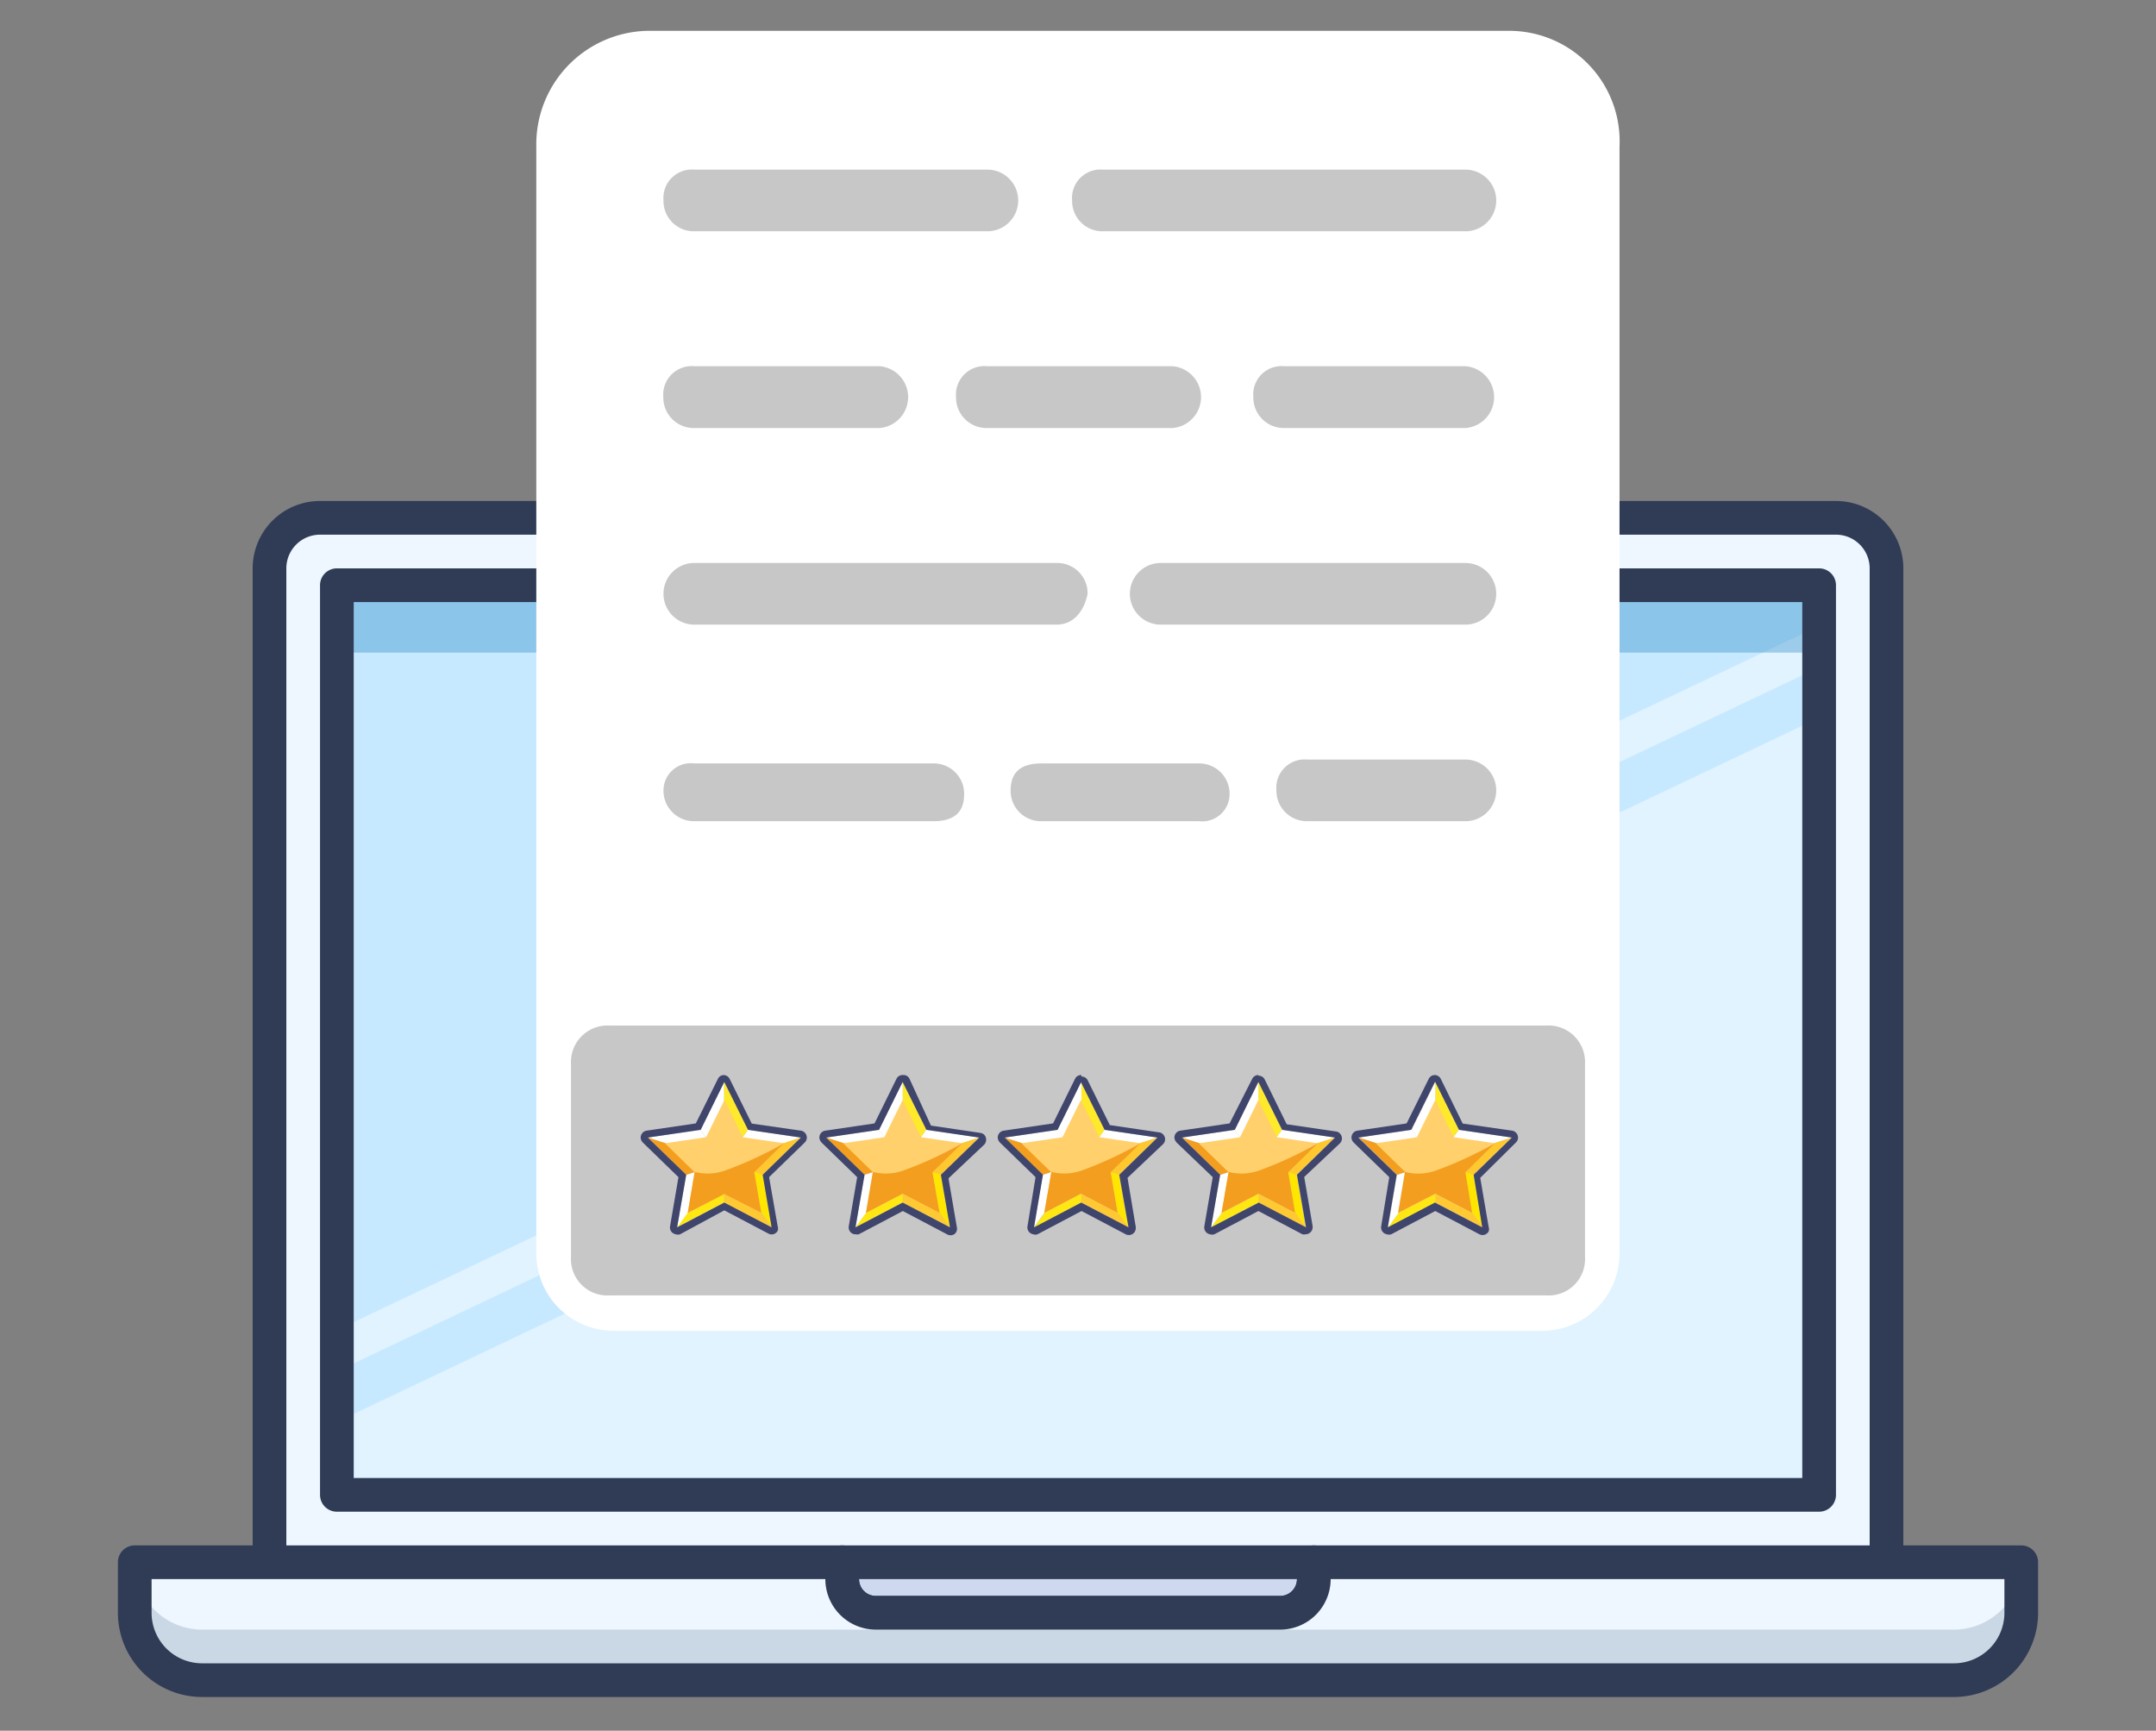 <?xml version="1.0" encoding="UTF-8"?> <svg xmlns="http://www.w3.org/2000/svg" id="_001" data-name=" 001" viewBox="0 0 128 102.74"><rect x="0" y="0" width="128" height="102.74" fill="#808080" stroke="none"/><defs><style>.cls-1{fill:#eef6ff;}.cls-2{fill:#303c56;}.cls-3{fill:#ced8ee;}.cls-4{fill:#e0f3ff;}.cls-5{fill:#c7e9ff;}.cls-6{opacity:0.3;}.cls-7{fill:#0070b8;}.cls-8{fill:#7690a8;}.cls-9{fill:#fff;}.cls-10{fill:#c7c7c7;}.cls-11{fill:#fee713;}.cls-12{fill:#ffc82f;}.cls-13{fill:#ffc933;}.cls-14{fill:#fee92a;}.cls-15{fill:#fee600;}.cls-16{fill:#f39e1f;}.cls-17{fill:#3f456b;}.cls-18{fill:#ffd06b;}</style></defs><path class="cls-1" d="M19,30.74h90a3,3,0,0,1,3,3v62H16v-62A3,3,0,0,1,19,30.74Z"></path><path class="cls-2" d="M112,96.74H16a1,1,0,0,1-1-1v-62a4,4,0,0,1,4-4h90a4,4,0,0,1,4,4v62A1,1,0,0,1,112,96.74Zm-95-2h94v-61a2,2,0,0,0-2-2H19a2,2,0,0,0-2,2Z"></path><path class="cls-3" d="M76,95.74H52a2,2,0,0,1-2-2v-1H78v1A2,2,0,0,1,76,95.74Z"></path><path class="cls-2" d="M76,96.74H52a3,3,0,0,1-3-3v-1a1,1,0,0,1,1-1H78a1,1,0,0,1,1,1v1A3,3,0,0,1,76,96.74Zm-25-3a1,1,0,0,0,1,1H76a1,1,0,0,0,1-1Z"></path><rect class="cls-4" x="20" y="34.74" width="88" height="54"></rect><polygon class="cls-5" points="107.95 37.18 108 34.74 20 34.74 20 78.96 107.95 37.18"></polygon><polygon class="cls-5" points="107.72 42.74 20 84.41 20 81.41 107.75 39.73 107.72 42.74"></polygon><g class="cls-6"><rect class="cls-7" x="19.95" y="34.74" width="88.05" height="4"></rect></g><path class="cls-2" d="M108,89.74H20a1,1,0,0,1-1-1v-54a1,1,0,0,1,1-1h88a1,1,0,0,1,1,1v54A1,1,0,0,1,108,89.74Zm-87-2h86v-52H21Z"></path><path class="cls-1" d="M120,92.74H78v1a2,2,0,0,1-2,2H52a2,2,0,0,1-2-2v-1H8v3a4,4,0,0,0,4,4H116a4,4,0,0,0,4-4Z"></path><g class="cls-6"><path class="cls-8" d="M116,96.74H12a4,4,0,0,1-4-4H8v3a4,4,0,0,0,4,4H116a4,4,0,0,0,4-4v-3A4,4,0,0,1,116,96.74Z"></path></g><path class="cls-2" d="M116,100.74H12a5,5,0,0,1-5-5v-3a1,1,0,0,1,1-1H50a1,1,0,0,1,1,1v1a1,1,0,0,0,1,1H76a1,1,0,0,0,1-1v-1a1,1,0,0,1,1-1h42a1,1,0,0,1,1,1v3A5,5,0,0,1,116,100.74Zm-107-7v2a3,3,0,0,0,3,3H116a3,3,0,0,0,3-3h0v-2H79a3,3,0,0,1-3,3H52a3,3,0,0,1-3-3Z"></path><path class="cls-9" d="M89.51,1.83H38.7A6.74,6.74,0,0,0,31.84,8.7V74.38A4.59,4.59,0,0,0,36.42,79H91.57a4.59,4.59,0,0,0,4.58-4.58V8.7A6.56,6.56,0,0,0,89.51,1.83Z"></path><path class="cls-10" d="M87,13.73H65.48a1.8,1.8,0,0,1-1.83-1.83,1.69,1.69,0,0,1,1.83-1.83H87a1.83,1.83,0,0,1,0,3.66Z"></path><path class="cls-10" d="M58.62,13.73H41.22a1.8,1.8,0,0,1-1.83-1.83,1.69,1.69,0,0,1,1.83-1.83h17.4a1.83,1.83,0,1,1,0,3.66Z"></path><path class="cls-10" d="M87,25.41H76.24a1.81,1.81,0,0,1-1.83-1.84,1.68,1.68,0,0,1,1.83-1.83H87a1.84,1.84,0,0,1,0,3.67Z"></path><path class="cls-10" d="M69.6,25.41h-11a1.81,1.81,0,0,1-1.84-1.84,1.69,1.69,0,0,1,1.84-1.83h11a1.84,1.84,0,0,1,0,3.67Z"></path><path class="cls-10" d="M52.21,25.41h-11a1.81,1.81,0,0,1-1.83-1.84,1.69,1.69,0,0,1,1.83-1.83h11a1.84,1.84,0,0,1,0,3.67Z"></path><path class="cls-10" d="M87,37.08H68.91a1.83,1.83,0,0,1,0-3.66H87a1.83,1.83,0,0,1,0,3.66Z"></path><path class="cls-10" d="M62.74,37.08H41.22a1.83,1.83,0,0,1,0-3.66H62.74a1.8,1.8,0,0,1,1.83,1.83C64.34,36.39,63.65,37.08,62.74,37.08Z"></path><path class="cls-10" d="M87,48.75H77.61a1.81,1.81,0,0,1-1.83-1.83,1.68,1.68,0,0,1,1.83-1.83H87a1.83,1.83,0,0,1,0,3.66Z"></path><path class="cls-10" d="M71.2,48.75H61.82A1.8,1.8,0,0,1,60,46.92c0-1.15.69-1.6,1.83-1.6H71.2A1.8,1.8,0,0,1,73,47.15,1.62,1.62,0,0,1,71.2,48.75Z"></path><path class="cls-10" d="M55.41,48.75H41.22a1.81,1.81,0,0,1-1.83-1.83,1.62,1.62,0,0,1,1.83-1.6H55.41a1.8,1.8,0,0,1,1.83,1.83C57.24,48.29,56.56,48.75,55.41,48.75Z"></path><path class="cls-10" d="M91.81,60.88H36.19a2.17,2.17,0,0,0-2.29,2.29V74.61a2.16,2.16,0,0,0,2.29,2.29H91.81a2.16,2.16,0,0,0,2.29-2.29V63.17A2.17,2.17,0,0,0,91.81,60.88Z"></path><g id="_5_stars" data-name=" 5 stars"><polygon class="cls-9" points="58.13 67.53 53.6 69 53.6 68.99 54.99 67.07 58.13 67.53"></polygon><polygon class="cls-11" points="53.6 69 53.59 69 53.6 68.99 53.6 69"></polygon><polygon class="cls-12" points="58.13 67.53 55.86 69.74 53.61 69 53.6 69 58.13 67.53"></polygon><polygon class="cls-11" points="53.6 68.99 53.59 69 53.59 68.99 53.6 68.99"></polygon><polygon class="cls-11" points="53.61 69 53.59 69 53.6 69 53.61 69"></polygon><polygon class="cls-13" points="56.4 72.86 53.59 71.39 53.59 69 53.6 69 56.39 72.8 56.4 72.86"></polygon><polygon class="cls-14" points="54.99 67.06 53.6 68.99 53.59 68.99 53.59 64.21 53.59 64.21 54.99 67.06"></polygon><polygon class="cls-9" points="53.59 64.21 53.59 64.21 53.59 68.99 52.19 67.07 53.59 64.22 53.59 64.21"></polygon><polygon class="cls-11" points="53.59 69 53.59 71.39 50.78 72.86 53.59 69"></polygon><polygon class="cls-15" points="56.39 72.8 53.61 69 55.86 69.74 56.39 72.8"></polygon><polygon class="cls-9" points="53.59 68.99 53.59 69 49.05 67.53 52.19 67.07 53.59 68.99"></polygon><polygon class="cls-9" points="53.59 69 50.79 72.86 51.32 69.74 53.59 69"></polygon><polygon class="cls-16" points="53.59 69 51.32 69.74 49.05 67.53 53.59 69"></polygon><path class="cls-17" d="M53.59,64.23,55,67.07l3.14.46-2.28,2.21.54,3.12-2.81-1.47-2.8,1.47.54-3.12-2.28-2.21,3.14-.46,1.4-2.84m0-.41a.39.39,0,0,0-.37.23l-1.3,2.64L49,67.12a.41.41,0,0,0-.35.46.5.5,0,0,0,.12.24l2.12,2.06-.5,2.92a.41.41,0,0,0,.34.47h.07a.45.45,0,0,0,.19,0l2.61-1.38,2.62,1.38a.42.42,0,0,0,.43,0,.39.39,0,0,0,.16-.4l-.5-2.92,2.12-2a.43.43,0,0,0,0-.59.44.44,0,0,0-.24-.11l-2.92-.43L54,64.05A.39.39,0,0,0,53.59,63.82Z"></path><polygon class="cls-18" points="53.59 65.3 54.68 67.51 57.13 67.87 55.36 69.59 55.78 72.02 53.59 70.88 51.41 72.02 51.83 69.59 50.06 67.87 52.5 67.51 53.59 65.3"></polygon><path class="cls-16" d="M53.65,69.48a22.92,22.92,0,0,0,3.48-1.61l-1.77,1.72L55.78,72l-2.19-1.14L51.41,72l.41-2.43A3.12,3.12,0,0,0,53.65,69.48Z"></path><polygon class="cls-9" points="68.71 67.53 64.18 69 64.18 68.99 65.58 67.07 68.71 67.53"></polygon><polygon class="cls-11" points="64.18 69 64.17 69 64.18 68.99 64.18 69"></polygon><polygon class="cls-12" points="68.71 67.53 66.44 69.74 64.19 69 64.18 69 68.71 67.53"></polygon><polygon class="cls-11" points="64.18 68.99 64.17 69 64.17 68.99 64.18 68.99"></polygon><polygon class="cls-11" points="64.19 69 64.17 69 64.18 69 64.19 69"></polygon><polygon class="cls-13" points="66.99 72.86 64.2 71.39 64.2 69 64.2 69 66.98 72.8 66.99 72.86"></polygon><polygon class="cls-14" points="65.58 67.06 64.19 68.99 64.2 68.99 64.2 64.21 64.17 64.21 65.58 67.06"></polygon><polygon class="cls-9" points="64.17 64.21 64.2 64.21 64.2 68.99 62.78 67.07 64.18 64.22 64.17 64.21"></polygon><polygon class="cls-11" points="64.2 69 64.2 71.39 61.4 72.86 64.2 69"></polygon><polygon class="cls-15" points="66.97 72.8 64.19 69 66.44 69.74 66.97 72.8"></polygon><polygon class="cls-9" points="64.2 68.99 64.2 69 59.65 67.53 62.79 67.07 64.2 68.99"></polygon><polygon class="cls-9" points="64.17 69 61.37 72.86 61.9 69.74 64.17 69"></polygon><polygon class="cls-16" points="64.17 69 61.9 69.74 59.63 67.53 64.17 69"></polygon><path class="cls-17" d="M64.17,64.23l1.41,2.84,3.14.46-2.27,2.21L67,72.86l-2.81-1.47-2.8,1.47.53-3.12-2.27-2.21,3.14-.46,1.4-2.84m0-.41a.39.39,0,0,0-.37.23l-1.3,2.64-2.93.43a.41.41,0,0,0-.35.46.5.5,0,0,0,.12.24l2.12,2.06L61,72.8a.41.41,0,0,0,.34.47.39.39,0,0,0,.26,0l2.61-1.38,2.62,1.38a.41.41,0,0,0,.6-.37.13.13,0,0,0,0-.06l-.49-2.92,2.11-2a.41.41,0,0,0,0-.58.37.37,0,0,0-.24-.12l-2.92-.43-1.31-2.65a.39.39,0,0,0-.37-.23Z"></path><polygon class="cls-18" points="64.17 65.3 65.27 67.51 67.71 67.87 65.94 69.59 66.36 72.02 64.17 70.88 61.99 72.02 62.41 69.59 60.64 67.87 63.08 67.51 64.17 65.3"></polygon><path class="cls-16" d="M64.24,69.48a23.13,23.13,0,0,0,3.47-1.61l-1.77,1.72L66.35,72l-2.18-1.14L62,72l.42-2.43A3.15,3.15,0,0,0,64.24,69.48Z"></path><polygon class="cls-9" points="79.25 67.53 74.72 69 74.72 68.99 76.11 67.07 79.25 67.53"></polygon><polygon class="cls-11" points="74.72 69 74.71 69 74.72 68.99 74.72 69"></polygon><polygon class="cls-12" points="79.25 67.53 76.98 69.74 74.72 69 74.72 69 79.25 67.53"></polygon><polygon class="cls-11" points="74.72 68.99 74.71 69 74.71 68.99 74.72 68.99"></polygon><polygon class="cls-11" points="74.72 69 74.71 69 74.72 69 74.72 69"></polygon><polygon class="cls-13" points="77.51 72.86 74.71 71.39 74.71 69 74.72 69 77.5 72.8 77.51 72.86"></polygon><polygon class="cls-14" points="76.11 67.06 74.71 68.99 74.71 68.99 74.71 64.21 74.71 64.21 76.11 67.06"></polygon><polygon class="cls-9" points="74.71 64.21 74.71 64.21 74.71 68.99 73.31 67.07 74.71 64.22 74.71 64.21"></polygon><polygon class="cls-11" points="74.71 69 74.71 71.39 71.9 72.86 74.71 69"></polygon><polygon class="cls-15" points="77.5 72.8 74.72 69 76.98 69.74 77.5 72.8"></polygon><polygon class="cls-9" points="74.71 68.99 74.71 69 70.17 67.53 73.31 67.07 74.71 68.99"></polygon><polygon class="cls-9" points="74.71 69 71.9 72.86 72.44 69.74 74.71 69"></polygon><polygon class="cls-16" points="74.71 69 72.44 69.74 70.17 67.53 74.71 69"></polygon><path class="cls-17" d="M74.71,64.23l1.41,2.84,3.14.46L77,69.74l.54,3.12-2.81-1.47L71.9,72.86l.54-3.12-2.27-2.21,3.14-.46,1.4-2.84m0-.41a.4.4,0,0,0-.37.23L73,66.69l-2.92.43a.41.41,0,0,0-.35.47.51.51,0,0,0,.12.23L72,69.88l-.5,2.92a.41.41,0,0,0,.33.47.43.43,0,0,0,.27,0l2.61-1.38,2.61,1.38a.46.46,0,0,0,.2,0,.42.42,0,0,0,.41-.42s0,0,0-.06l-.5-2.92,2.12-2a.41.41,0,0,0,0-.58.35.35,0,0,0-.23-.12l-2.93-.43-1.3-2.65a.4.4,0,0,0-.37-.23Z"></path><polygon class="cls-18" points="74.71 65.3 75.8 67.51 78.24 67.87 76.48 69.59 76.89 72.02 74.71 70.88 72.53 72.02 72.94 69.59 71.17 67.87 73.62 67.51 74.71 65.3"></polygon><path class="cls-16" d="M74.77,69.48a22.61,22.61,0,0,0,3.47-1.61l-1.76,1.72L76.89,72l-2.18-1.14L72.52,72l.42-2.43A3.12,3.12,0,0,0,74.77,69.48Z"></path><polygon class="cls-9" points="89.75 67.53 85.22 69 85.22 68.99 86.61 67.07 89.75 67.53"></polygon><polygon class="cls-11" points="85.22 69 85.21 69 85.22 68.99 85.22 69"></polygon><polygon class="cls-12" points="89.75 67.53 87.48 69.74 85.22 69 85.22 69 89.75 67.53"></polygon><polygon class="cls-11" points="85.22 68.99 85.21 69 85.21 68.99 85.22 68.99"></polygon><polygon class="cls-11" points="85.22 69 85.21 69 85.22 69 85.22 69"></polygon><polygon class="cls-13" points="88.02 72.86 85.21 71.39 85.21 69 85.23 69 88.01 72.8 88.02 72.86"></polygon><polygon class="cls-14" points="86.61 67.06 85.22 68.99 85.21 68.99 85.21 64.21 85.21 64.21 86.61 67.06"></polygon><polygon class="cls-9" points="85.21 64.21 85.21 64.21 85.21 68.99 83.81 67.07 85.21 64.22 85.21 64.21"></polygon><polygon class="cls-11" points="85.21 69 85.21 71.39 82.41 72.86 85.21 69"></polygon><polygon class="cls-15" points="88.01 72.8 85.22 69 87.48 69.74 88.01 72.8"></polygon><polygon class="cls-9" points="85.21 68.99 85.21 69 80.67 67.53 83.81 67.07 85.21 68.99"></polygon><polygon class="cls-9" points="85.21 69 82.41 72.86 82.94 69.74 85.21 69"></polygon><polygon class="cls-16" points="85.21 69 82.94 69.74 80.67 67.53 85.21 69"></polygon><path class="cls-17" d="M85.21,64.23l1.41,2.84,3.14.46-2.27,2.21L88,72.86l-2.81-1.47-2.8,1.47.53-3.12-2.28-2.21,3.14-.46,1.41-2.84m0-.41a.4.4,0,0,0-.37.23l-1.31,2.64-2.92.43a.41.41,0,0,0-.35.46.5.5,0,0,0,.12.24l2.12,2.06L82,72.8a.41.41,0,0,0,.33.47.42.42,0,0,0,.27,0l2.61-1.38,2.62,1.38a.41.41,0,0,0,.55-.17.4.4,0,0,0,0-.26l-.5-2.92L90,67.82a.4.4,0,0,0,0-.58.4.4,0,0,0-.23-.12l-2.93-.42-1.3-2.65A.41.41,0,0,0,85.21,63.82Z"></path><polygon class="cls-18" points="85.21 65.3 86.3 67.51 88.75 67.87 86.98 69.59 87.39 72.02 85.21 70.88 83.03 72.02 83.44 69.59 81.68 67.87 84.12 67.51 85.21 65.3"></polygon><path class="cls-16" d="M85.27,69.48a22.92,22.92,0,0,0,3.48-1.61L87,69.59,87.4,72l-2.19-1.14L83,72l.41-2.43A3.12,3.12,0,0,0,85.27,69.48Z"></path><polygon class="cls-9" points="47.55 67.53 43.02 69 43.02 68.99 44.41 67.07 47.55 67.53"></polygon><polygon class="cls-11" points="43.02 69 43.01 69 43.02 68.99 43.02 69"></polygon><polygon class="cls-12" points="47.55 67.53 45.28 69.74 43.02 69 43.02 69 47.55 67.53"></polygon><polygon class="cls-11" points="43.02 68.99 43.01 69 43.01 68.99 43.02 68.99"></polygon><polygon class="cls-11" points="43.02 69 43.01 69 43.02 69 43.02 69"></polygon><polygon class="cls-13" points="45.8 72.86 42.98 71.39 42.98 69 43.01 69 45.79 72.8 45.8 72.86"></polygon><polygon class="cls-14" points="44.41 67.06 43 68.99 42.98 68.99 42.98 64.21 43.01 64.21 44.41 67.06"></polygon><polygon class="cls-9" points="43.01 64.21 42.98 64.21 42.98 68.99 41.59 67.07 43 64.22 43.01 64.21"></polygon><polygon class="cls-11" points="42.98 69 42.98 71.39 40.17 72.86 42.98 69"></polygon><polygon class="cls-15" points="45.81 72.8 43.02 69 45.28 69.74 45.81 72.8"></polygon><polygon class="cls-9" points="42.98 68.99 42.98 69 38.45 67.53 41.58 67.07 42.98 68.99"></polygon><polygon class="cls-9" points="43.01 69 40.2 72.86 40.74 69.74 43.01 69"></polygon><polygon class="cls-16" points="43.01 69 40.74 69.74 38.47 67.53 43.01 69"></polygon><path class="cls-17" d="M43,64.23l1.41,2.84,3.14.46-2.27,2.21.53,3.12L43,71.39l-2.8,1.47.54-3.12-2.28-2.21,3.14-.46L43,64.23m0-.41a.39.39,0,0,0-.38.23l-1.31,2.64-2.92.43a.42.42,0,0,0-.35.47.51.51,0,0,0,.12.23l2.12,2.06-.5,2.92a.41.41,0,0,0,.34.47.4.4,0,0,0,.26,0L43,71.85l2.62,1.38a.4.4,0,0,0,.55-.17.4.4,0,0,0,0-.26l-.51-2.92,2.12-2.06a.41.41,0,0,0,0-.58.4.4,0,0,0-.23-.12l-2.92-.42-1.31-2.65a.41.41,0,0,0-.37-.23Z"></path><polygon class="cls-18" points="43.01 65.3 44.1 67.51 46.55 67.87 44.78 69.59 45.2 72.02 43.01 70.88 40.83 72.02 41.24 69.59 39.48 67.87 41.92 67.51 43.01 65.3"></polygon><path class="cls-16" d="M43.07,69.48a22.61,22.61,0,0,0,3.47-1.61l-1.76,1.72L45.2,72,43,70.88,40.83,72l.41-2.43A3.12,3.12,0,0,0,43.07,69.48Z"></path></g></svg> 